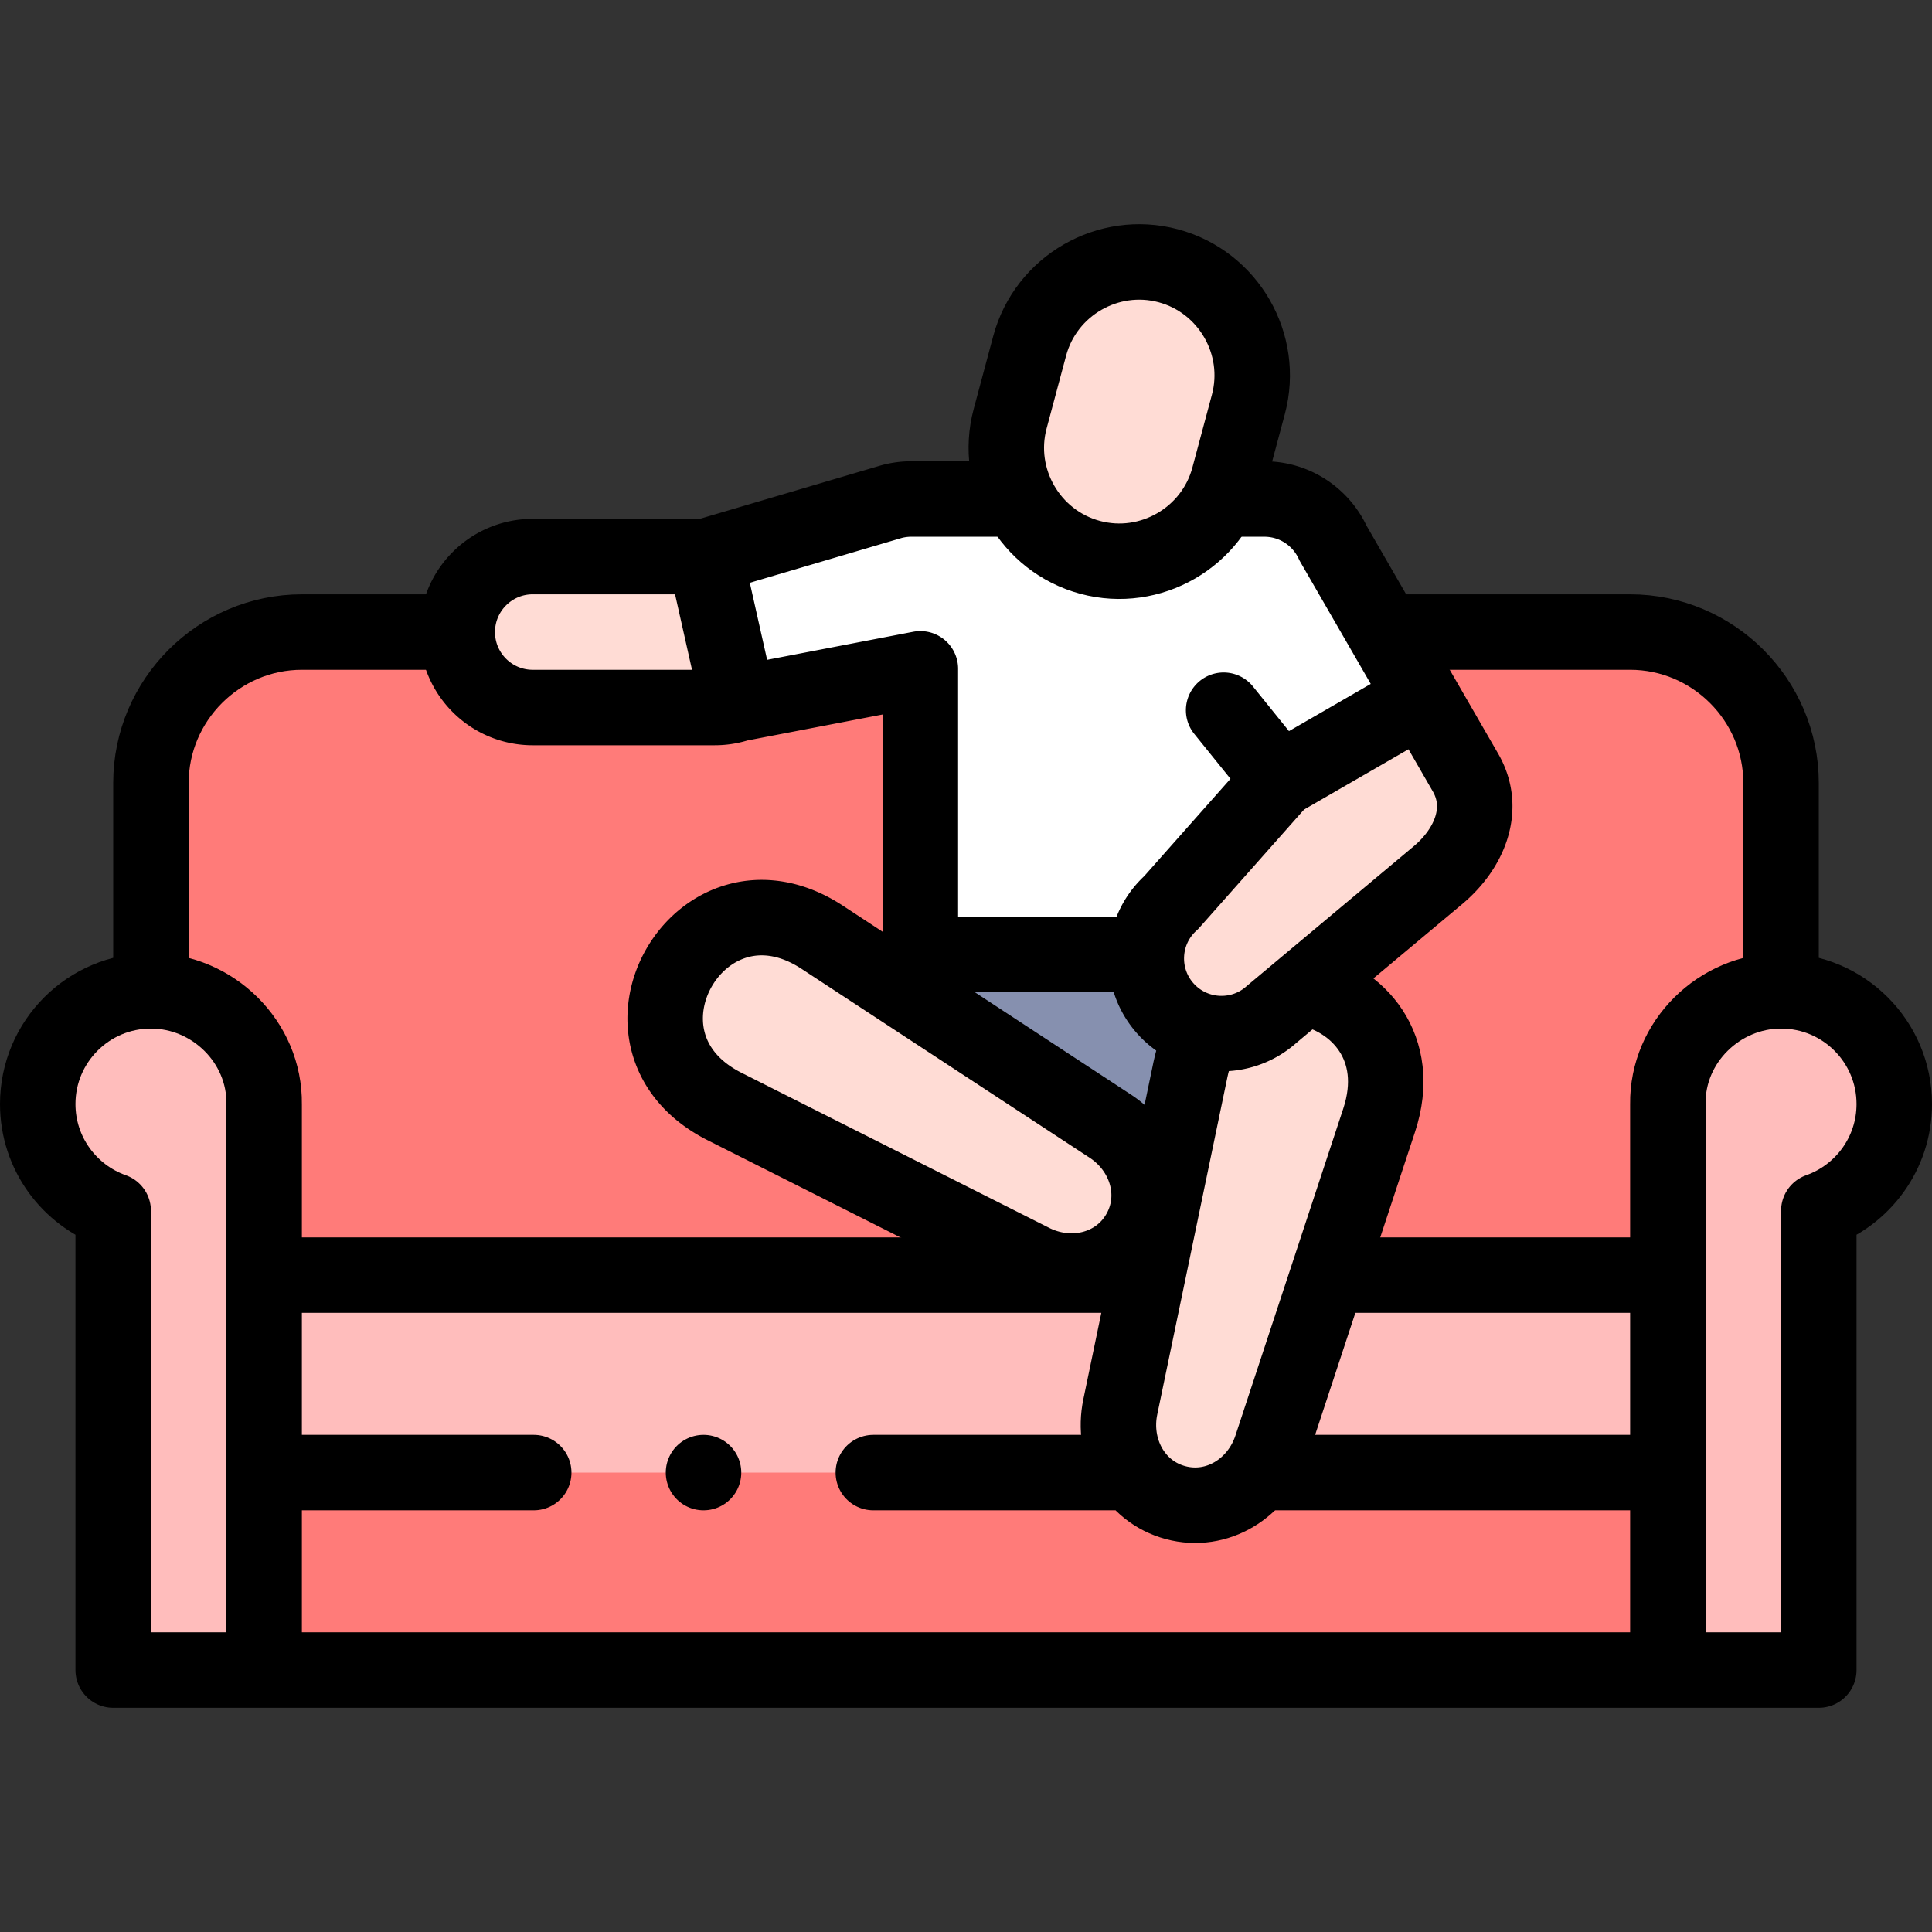 <svg xmlns="http://www.w3.org/2000/svg" version="1.1" xmlns:xlink="http://www.w3.org/1999/xlink" width="512" height="512" x="0" y="0" viewBox="0 0 512 512" style="enable-background:new 0 0 512 512" xml:space="preserve"><rect x="0" y="0" width="512" height="512" fill="#333333" stroke="none"/><g><path d="M70 442.582V292.604c.212-16.508-13.63-30.022-30-30.022-16.569 0-30 13.432-30 30 0 13.062 8.348 24.172 20 28.291v121.71h40z" style="fill-rule:evenodd;clip-rule:evenodd;" fill="#ffbdbc" data-original="#ffbdbc"/><path d="M70 337.921h372v104.661H70z" style="fill-rule:evenodd;clip-rule:evenodd;" fill="#ff7b79" data-original="#ff7b79"/><path d="M442 337.921v104.661h40v-121.71c11.652-4.119 20-15.229 20-28.291 0-16.569-13.432-30-30-30-16.37 0-30.212 13.514-30 30.022v45.318z" style="fill-rule:evenodd;clip-rule:evenodd;" fill="#ffbdbc" data-original="#ffbdbc"/><path d="M70 337.921h372v-45.317c-.212-16.508 13.63-30.022 30-30.022v-55.079c0-22-18.002-40-40-40H80c-21.998 0-40 18.002-40 40v55.079c16.37 0 30.212 13.514 30 30.022v45.317z" style="fill-rule:evenodd;clip-rule:evenodd;" fill="#ff7b79" data-original="#ff7b79"/><path d="M70 337.921h372v52.331H70z" style="fill-rule:evenodd;clip-rule:evenodd;" fill="#ffbdbc" data-original="#ffbdbc"/><path d="M267.7 110.969c-1.98 7.391-.99 14.91 2.232 21.274 3.726 7.361 10.434 13.178 18.982 15.468 13.915 3.729 28.284-3.074 34.549-15.468a29.837 29.837 0 0 0 2.193-5.745l5.177-19.319c4.27-15.938-5.276-32.471-21.214-36.742-15.938-4.27-32.472 5.275-36.742 21.213l-5.177 19.319zM195.663 186.511l-8.763-39.009h-45.719c-11.046 0-20 8.954-20 20s8.954 20 20 20h48.25c2.177 0 4.271-.349 6.232-.991zM339.185 206.691l-28.809 32.512a19.851 19.851 0 0 0-6.56 13.757 19.851 19.851 0 0 0 5.089 14.366 19.818 19.818 0 0 0 10.368 6.09c6.099 1.386 12.754-.115 17.755-4.619l8.431-7.055 35.592-29.785c8.434-7.057 12.823-17.652 7.344-27.187l-11.471-19.868-37.739 21.789zM294.265 298.46l-50.357-33.018-25.976-17.032c-32.241-21.14-60.317 27.49-25.89 44.842l81.511 41.081c10.172 5.127 22.596 2.284 28.292-7.581 5.696-9.865 1.946-22.046-7.58-28.292z" style="fill-rule:evenodd;clip-rule:evenodd;" fill="#ffdcd5" data-original="#ffdcd5"/><path d="m315.476 283.477-11.322 54.443-7.263 34.923c-1.303 6.265.007 12.566 3.357 17.408 2.613 3.777 6.466 6.666 11.288 7.958 8.501 2.278 16.878-1.248 21.893-7.958a23.434 23.434 0 0 0 3.473-6.687l15.053-45.644 13.535-41.042c6.419-19.464-5.903-32.688-20.032-35.135l-8.431 7.055c-5.001 4.503-11.656 6.004-17.755 4.618-1.677 2.818-2.985 6.16-3.796 10.061z" style="fill-rule:evenodd;clip-rule:evenodd;" fill="#ffdcd5" data-original="#ffdcd5"/><path d="M243.908 252.96h59.907a19.851 19.851 0 0 1 6.56-13.757l28.809-32.512 37.738-21.788-10.047-17.402-13.606-23.566c-3.155-6.899-10.116-11.693-18.198-11.693h-11.61c-6.266 12.394-20.635 19.197-34.55 15.468-8.547-2.29-15.256-8.107-18.982-15.468h-28.555a20.047 20.047 0 0 0-5.156.703L186.9 147.502l8.763 39.009 48.245-9.267v75.716z" style="fill-rule:evenodd;clip-rule:evenodd;" fill="#ffffff" data-original="#ffffff"/><path d="M243.908 252.96v12.482l66.612 41.866 4.956-23.831c.811-3.901 2.118-7.243 3.796-10.061a19.818 19.818 0 0 1-10.368-6.09 19.851 19.851 0 0 1-5.089-14.366h-59.907z" style="fill-rule:evenodd;clip-rule:evenodd;" fill="#8690af" data-original="#8690af"/><path d="M442 437.582V292.604c-.212-16.508 13.63-30.022 30-30.022 16.569 0 30 13.432 30 30 0 13.062-8.348 24.172-20 28.291v121.71H30v-121.71c-11.651-4.119-20-15.229-20-28.291 0-16.569 13.432-30 30-30 16.37 0 30.212 13.514 30 30.022v144.978M356.956 337.921h80.653M472 262.581v-55.079c0-22-18.002-40-40-40h-63.561m-250.258 0H80c-21.998 0-40 18.002-40 40v52.33M334.929 390.251h102.68M309.618 70.437h0c15.938 4.271 25.484 20.804 21.214 36.742l-5.177 19.319c-4.27 15.938-20.804 25.483-36.742 21.213h0c-15.938-4.27-25.484-20.804-21.213-36.742l5.177-19.319c4.27-15.937 20.804-25.483 36.741-21.213z" style="fill-rule:evenodd;clip-rule:evenodd;stroke-width:20;stroke-linecap:round;stroke-linejoin:round;stroke-miterlimit:22.926;" fill-rule="evenodd" clip-rule="evenodd" fill="none" stroke="#000000" stroke-width="20" stroke-linecap="round" stroke-linejoin="round" stroke-miterlimit="22.926" data-original="#000000"/><path d="M325.336 132.243h9.736c8.082 0 15.043 4.794 18.198 11.693l35.123 60.835c5.48 9.536 1.09 20.13-7.344 27.187l-44.022 36.839c-8.173 7.359-20.764 6.701-28.123-1.471-7.36-8.172-6.701-20.764 1.471-28.123l28.809-32.512-14.908-18.477m-55.845-55.971h-27.055a20.047 20.047 0 0 0-5.156.703l-49.32 14.556h-45.719c-11.046 0-20 8.954-20 20s8.954 20 20 20h48.25c2.176 0 4.27-.349 6.231-.991l48.245-9.267v86.323M217.932 248.41l76.333 50.05c9.526 6.246 13.276 18.427 7.58 28.292v0c-5.696 9.865-18.12 12.708-28.292 7.581l-81.511-41.082c-34.427-17.351-6.351-65.981 25.89-44.841z" style="fill-rule:evenodd;clip-rule:evenodd;stroke-width:20;stroke-linecap:round;stroke-linejoin:round;stroke-miterlimit:22.926;" fill-rule="evenodd" clip-rule="evenodd" fill="none" stroke="#000000" stroke-width="20" stroke-linecap="round" stroke-linejoin="round" stroke-miterlimit="22.926" data-original="#000000"/><path d="M345.917 261.827c13.936 2.651 25.922 15.799 19.573 35.052l-28.588 86.686c-3.567 10.818-14.363 17.593-25.366 14.645h0c-11.003-2.948-16.965-14.214-14.645-25.366l18.585-89.366c.737-3.544 1.883-6.626 3.345-9.273M74.39 390.251h67.051m90 0h67.057M74.39 337.921h224.764M301.684 252.96H246.04M339.185 206.691l35.415-20.446M195.001 183.564l-8.101-36.062" style="fill-rule:evenodd;clip-rule:evenodd;stroke-width:20;stroke-linecap:round;stroke-linejoin:round;stroke-miterlimit:22.926;" fill-rule="evenodd" clip-rule="evenodd" fill="none" stroke="#000000" stroke-width="20" stroke-linecap="round" stroke-linejoin="round" stroke-miterlimit="22.926" data-original="#000000"/><path d="M186.437 390.251h.008" style="fill-rule:evenodd;clip-rule:evenodd;stroke-width:20;stroke-linecap:round;stroke-linejoin:round;stroke-miterlimit:2.613;" fill-rule="evenodd" clip-rule="evenodd" fill="none" stroke="#000000" stroke-width="20" stroke-linecap="round" stroke-linejoin="round" stroke-miterlimit="2.613" data-original="#000000"/></g></svg>
